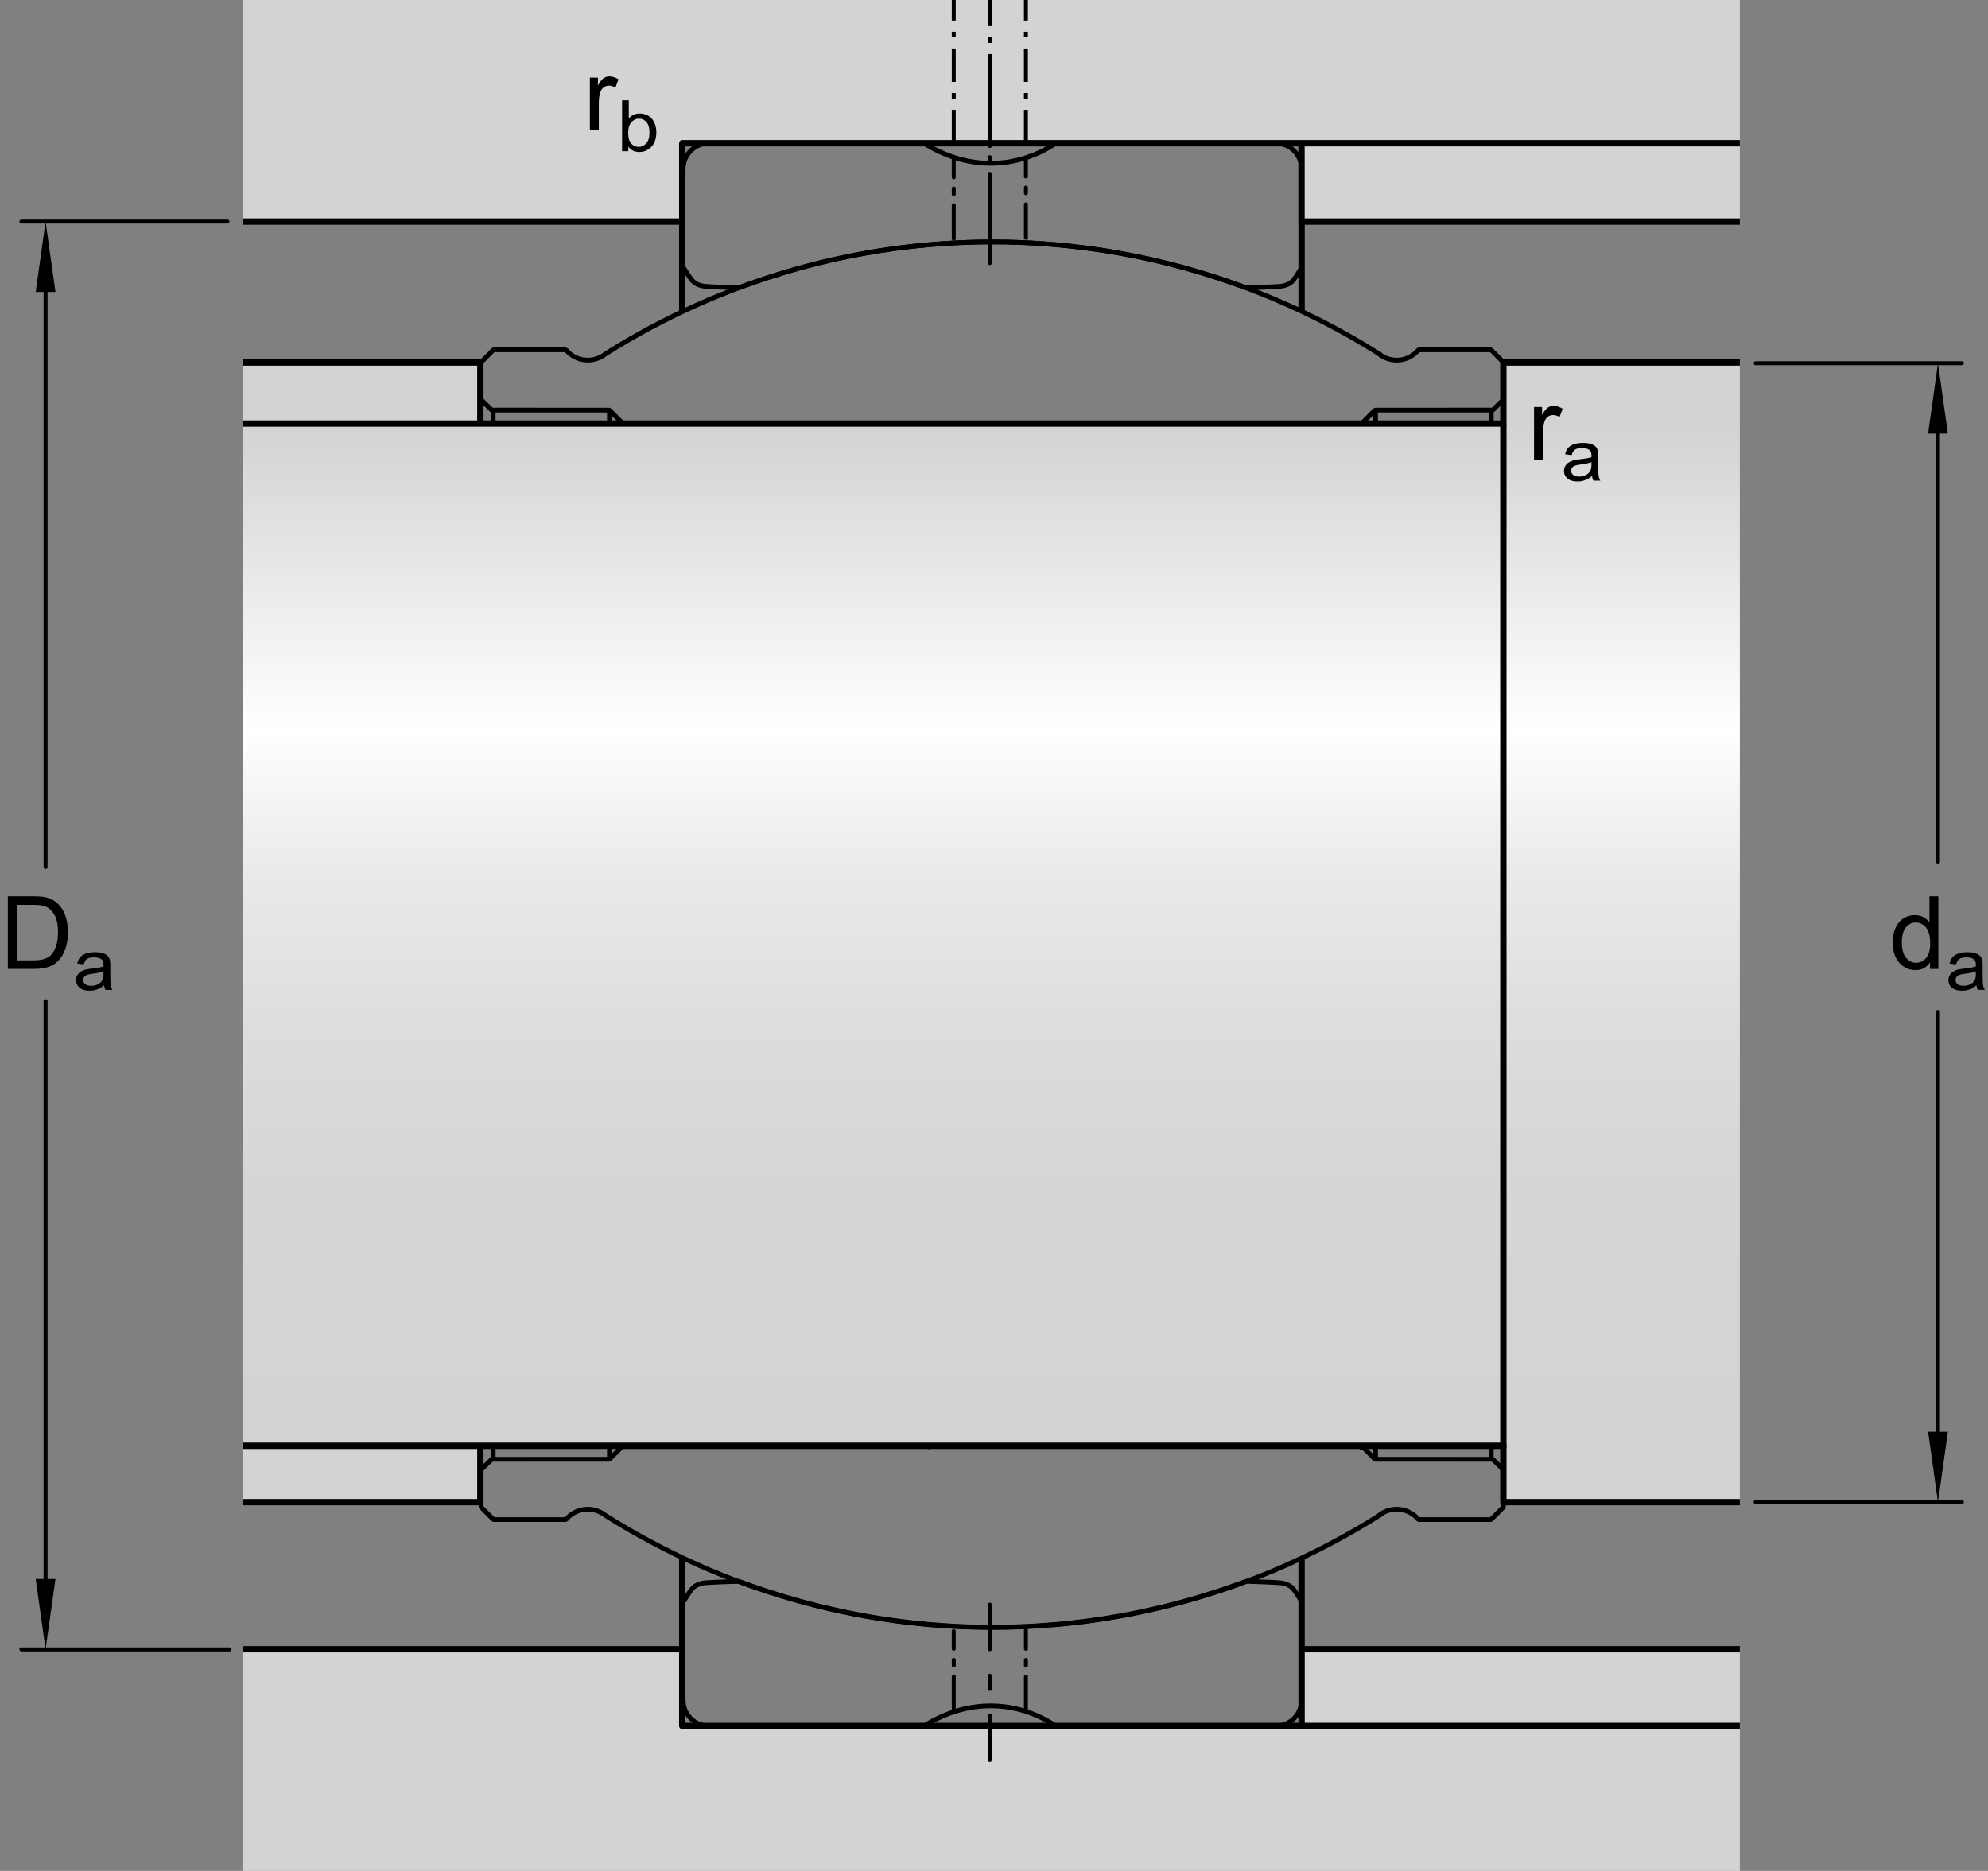 <?xml version="1.0" encoding="utf-8"?>
<!-- Generator: Adobe Illustrator 15.1.0, SVG Export Plug-In . SVG Version: 6.00 Build 0)  -->
<!DOCTYPE svg PUBLIC "-//W3C//DTD SVG 1.1//EN" "http://www.w3.org/Graphics/SVG/1.1/DTD/svg11.dtd">
<svg version="1.1" id="Layer_3" xmlns="http://www.w3.org/2000/svg" xmlns:xlink="http://www.w3.org/1999/xlink" x="0px" y="0px"
	 width="234.965px" height="221.138px" viewBox="0 0 234.965 221.138" enable-background="new 0 0 234.965 221.138"
	 xml:space="preserve">
<rect x="0" y="0" width="234.965" height="221.138" fill="#808080" stroke="none"/>
<path fill="none" stroke="#000000" stroke-width="0.561" stroke-linecap="round" stroke-miterlimit="1" d="M87.277,34.035
	c19.283-7.223,40.513-7.249,59.809-0.082l0.273,0.065c0,0,3.766-0.101,4.258-0.214c0.557-0.129,0.934-0.338,1.242-0.688
	c0.301-0.344,0.945-1.418,0.945-1.418h0.02l0.012-11.722c0-0.81-0.316-1.582-0.889-2.154c-0.572-0.573-1.344-0.894-2.154-0.894
	H124.81l-0.015-0.007c-4.652,3.114-10.461,3.225-15.547,0.025l-0.108-0.019H83.79c-0.811,0-1.582,0.32-2.155,0.894
	c-0.572,0.573-0.892,1.345-0.892,2.154l0,0l-0.107,11.722h0.194c0,0,0.646,1.074,0.946,1.418c0.307,0.35,0.688,0.559,1.247,0.688
	c0.49,0.113,4.256,0.214,4.256,0.214L87.277,34.035z"/>
<path fill="none" stroke="#000000" stroke-width="0.561" stroke-linecap="round" stroke-miterlimit="1" d="M87.277,186.894
	c19.283,7.224,40.513,7.251,59.809,0.085l0.273-0.068c0,0,3.766,0.102,4.258,0.216c0.557,0.131,0.934,0.339,1.242,0.688
	c0.301,0.345,0.945,1.419,0.945,1.419h0.02l0.012,11.723c0,0.809-0.316,1.581-0.889,2.151c-0.572,0.575-1.344,0.894-2.154,0.894
	H124.81l-0.015,0.008c-4.652-3.115-10.461-3.226-15.547-0.027l-0.108,0.02H83.79c-0.811,0-1.582-0.318-2.155-0.894
	c-0.572-0.57-0.892-1.343-0.892-2.151l0,0l-0.107-11.723h0.194c0,0,0.646-1.074,0.946-1.419c0.307-0.35,0.688-0.558,1.247-0.688
	c0.49-0.114,4.256-0.216,4.256-0.216L87.277,186.894z"/>
<path fill="none" stroke="#000000" stroke-width="0.561" stroke-linecap="round" stroke-miterlimit="1" d="M160.932,50.066H73.617
	l-1.59-1.59l-13.906-0.004l-1.265-1.232l0.009,0.034v-4.462l1.463-1.463h8.563c1.168,1.423,3.27,1.631,4.696,0.467l0,0
	c28.048-17.664,63.566-17.623,91.574,0.108l-0.203-0.108c1.428,1.165,3.529,0.957,4.699-0.467l0,0h8.566l1.459,1.463v4.462
	l0.012-0.034l-1.268,1.232l-13.908,0.004L160.932,50.066"/>
<line fill="none" stroke="#000000" stroke-width="0.561" stroke-linejoin="round" stroke-miterlimit="1" x1="162.578" y1="172.481" x2="162.578" y2="110.479"/>
<line fill="none" stroke="#000000" stroke-width="0.561" stroke-miterlimit="1" x1="162.578" y1="48.476" x2="162.578" y2="110.479"/>
<line fill="none" stroke="#000000" stroke-width="0.561" stroke-linejoin="round" stroke-miterlimit="1" x1="72.027" y1="110.479" x2="72.027" y2="172.422"/>
<line fill="none" stroke="#000000" stroke-width="0.561" stroke-miterlimit="1" x1="72.027" y1="110.479" x2="72.027" y2="48.476"/>
<path fill="none" stroke="#000000" stroke-width="0.561" stroke-linecap="round" stroke-miterlimit="1" d="M160.932,170.892H73.617
	l-1.59,1.59l-13.906,0.004l-1.265,1.231l0.009-0.035v4.464l1.463,1.463h8.563c1.168-1.422,3.27-1.631,4.696-0.465v-0.004
	c28.048,17.665,63.566,17.624,91.574-0.104l-0.203,0.108c1.428-1.166,3.529-0.957,4.699,0.465l0,0h8.566l1.459-1.463v-4.464
	l0.012,0.035l-1.268-1.231l-13.908-0.004L160.932,170.892"/>
<line fill="none" stroke="#000000" stroke-width="0.561" stroke-linecap="round" stroke-miterlimit="1" x1="123.688" y1="50.101" x2="123.688" y2="170.856"/>
<line fill="none" stroke="#000000" stroke-width="0.561" stroke-linecap="round" stroke-miterlimit="1" x1="109.814" y1="50.258" x2="109.814" y2="171.017"/>
<line fill="none" stroke="#000000" stroke-width="0.561" stroke-linecap="round" stroke-miterlimit="1" x1="160.932" y1="50.066" x2="160.932" y2="171.117"/>
<line fill="none" stroke="#000000" stroke-width="0.561" stroke-linejoin="round" stroke-miterlimit="1" x1="58.293" y1="48.472" x2="58.293" y2="172.428"/>
<line fill="none" stroke="#000000" stroke-width="0.561" stroke-linecap="round" stroke-miterlimit="1" x1="56.865" y1="47.24" x2="56.865" y2="173.249"/>
<line fill="none" stroke="#000000" stroke-width="0.561" stroke-linejoin="round" stroke-miterlimit="1" x1="176.256" y1="48.472" x2="176.256" y2="172.428"/>
<line fill="none" stroke="#000000" stroke-width="0.561" stroke-linecap="round" stroke-miterlimit="1" x1="177.684" y1="173.249" x2="177.684" y2="47.274"/>
<linearGradient id="SVGID_1_" gradientUnits="userSpaceOnUse" x1="117.172" y1="50.463" x2="117.172" y2="169.422">
	<stop  offset="0" style="stop-color:#D1D3D4"/>
	<stop  offset="0.3" style="stop-color:#FFFFFF"/>
	<stop  offset="0.441" style="stop-color:#E9EAEB"/>
	<stop  offset="0.597" style="stop-color:#DCDDDE"/>
	<stop  offset="0.771" style="stop-color:#D4D5D7"/>
	<stop  offset="1" style="stop-color:#D1D3D4"/>
</linearGradient>
<polygon fill="url(#SVGID_1_)" points="177.684,42.848 177.684,50.066 28.713,50.066 28.713,170.866 177.684,170.866 
	177.684,177.554 205.633,177.554 205.633,42.848 "/>
<line fill="none" stroke="#000000" stroke-width="0.748" stroke-linejoin="round" stroke-miterlimit="1" x1="177.684" y1="171.14" x2="177.684" y2="110.911"/>
<line fill="none" stroke="#000000" stroke-width="0.748" stroke-linejoin="round" stroke-miterlimit="1" x1="177.684" y1="50.066" x2="177.684" y2="110.911"/>
<rect x="28.713" y="170.892" fill="#D1D3D4" width="28.062" height="6.662"/>
<rect x="28.713" y="42.848" fill="#D1D3D4" width="28.062" height="7.218"/>
<polyline fill="none" stroke="#000000" stroke-width="0.748" stroke-linejoin="round" stroke-miterlimit="1" points="
	205.633,177.554 177.684,177.554 177.684,170.892 28.713,170.892 "/>
<polyline fill="none" stroke="#000000" stroke-width="0.748" stroke-linejoin="round" stroke-miterlimit="1" points="
	205.633,42.848 177.684,42.848 177.684,50.066 28.713,50.066 "/>
<polyline fill="none" stroke="#000000" stroke-width="0.748" stroke-linejoin="round" stroke-miterlimit="1" points="
	28.713,177.554 56.775,177.554 56.775,171.017 "/>
<polyline fill="none" stroke="#000000" stroke-width="0.748" stroke-linejoin="round" stroke-miterlimit="1" points="
	28.713,42.848 56.775,42.848 56.775,50.101 "/>
<g>
	<path d="M181.308,54.334v-6.223h0.949v0.943c0.242-0.441,0.466-0.732,0.671-0.873s0.431-0.211,0.677-0.211
		c0.355,0,0.717,0.113,1.084,0.34l-0.363,0.979c-0.258-0.152-0.516-0.229-0.773-0.229c-0.23,0-0.438,0.069-0.621,0.208
		s-0.314,0.331-0.393,0.577c-0.117,0.375-0.176,0.785-0.176,1.23v3.258H181.308z"/>
	<path d="M188.163,56.272c-0.293,0.232-0.575,0.396-0.846,0.492c-0.271,0.096-0.562,0.144-0.873,0.144
		c-0.513,0-0.906-0.117-1.182-0.351c-0.275-0.233-0.413-0.532-0.413-0.896c0-0.213,0.052-0.408,0.156-0.584
		c0.104-0.176,0.24-0.318,0.408-0.424c0.169-0.107,0.358-0.188,0.569-0.242c0.155-0.038,0.39-0.075,0.703-0.111
		c0.639-0.071,1.108-0.156,1.41-0.254c0.003-0.101,0.005-0.165,0.005-0.192c0-0.301-0.075-0.513-0.224-0.636
		c-0.203-0.167-0.503-0.25-0.901-0.25c-0.372,0-0.646,0.061-0.824,0.183c-0.177,0.122-0.309,0.337-0.394,0.646l-0.773-0.099
		c0.07-0.309,0.187-0.558,0.348-0.749c0.161-0.19,0.394-0.336,0.699-0.438c0.304-0.103,0.657-0.154,1.059-0.154
		c0.398,0,0.722,0.043,0.971,0.131c0.249,0.088,0.433,0.198,0.55,0.331c0.117,0.132,0.199,0.3,0.246,0.502
		c0.026,0.125,0.04,0.353,0.04,0.681v0.984c0,0.687,0.017,1.121,0.05,1.302c0.034,0.182,0.101,0.356,0.2,0.523h-0.826
		C188.239,56.656,188.187,56.478,188.163,56.272z M188.097,54.624c-0.287,0.109-0.718,0.202-1.291,0.279
		c-0.326,0.044-0.556,0.093-0.69,0.147s-0.239,0.135-0.312,0.24c-0.074,0.105-0.11,0.222-0.11,0.351c0,0.197,0.08,0.361,0.239,0.492
		c0.16,0.131,0.394,0.197,0.701,0.197c0.305,0,0.576-0.062,0.812-0.187c0.238-0.125,0.412-0.294,0.523-0.511
		c0.085-0.167,0.127-0.413,0.127-0.738V54.624z"/>
</g>
<rect x="153.826" y="16.846" fill="#D1D3D4" width="51.807" height="9.345"/>
<polygon fill="#D1D3D4" points="28.713,26.19 80.636,26.19 80.636,16.888 205.633,16.888 205.633,0 28.713,0 "/>
<polygon fill="#D1D3D4" points="28.713,194.935 80.636,194.935 80.636,204.001 205.633,204.001 205.633,221.138 28.713,221.138 "/>
<rect x="153.826" y="194.935" fill="#D1D3D4" width="51.807" height="9.066"/>
<polyline fill="none" stroke="#000000" stroke-width="0.748" stroke-linejoin="round" stroke-miterlimit="1" points="
	28.713,194.935 80.636,194.935 80.636,204.001 205.633,204.001 "/>
<polyline fill="none" stroke="#000000" stroke-width="0.748" stroke-linejoin="round" stroke-miterlimit="1" points="28.713,26.19 
	80.636,26.19 80.636,16.929 205.633,16.929 "/>
<line fill="none" stroke="#000000" stroke-width="0.748" stroke-linejoin="round" stroke-miterlimit="1" x1="153.809" y1="194.935" x2="205.633" y2="194.935"/>
<line fill="none" stroke="#000000" stroke-width="0.748" stroke-linejoin="round" stroke-miterlimit="1" x1="153.809" y1="26.19" x2="205.633" y2="26.19"/>
<line fill="none" stroke="#000000" stroke-width="0.748" stroke-linejoin="round" stroke-miterlimit="1" x1="153.826" y1="26.19" x2="153.826" y2="16.888"/>
<line fill="none" stroke="#000000" stroke-width="0.748" stroke-linejoin="round" stroke-miterlimit="1" x1="153.809" y1="26.19" x2="153.826" y2="26.19"/>
<line fill="none" stroke="#000000" stroke-width="0.468" stroke-miterlimit="1" stroke-dasharray="3.953,1.318,0.659,1.318" x1="112.726" y1="16.929" x2="112.726" y2="0"/>
<line fill="none" stroke="#000000" stroke-width="0.468" stroke-linecap="round" stroke-miterlimit="1" stroke-dasharray="3.953,1.318,0.659,1.318" x1="112.726" y1="28.213" x2="112.726" y2="18.683"/>
<line fill="none" stroke="#000000" stroke-width="0.468" stroke-miterlimit="1" stroke-dasharray="3.953,1.318,0.659,1.318" x1="121.254" y1="16.929" x2="121.254" y2="0"/>
<line fill="none" stroke="#000000" stroke-width="0.468" stroke-linecap="round" stroke-miterlimit="1" stroke-dasharray="3.953,1.318,0.659,1.318" x1="121.254" y1="28.105" x2="121.254" y2="18.732"/>
<line fill="none" stroke="#000000" stroke-width="0.468" stroke-miterlimit="1" stroke-dasharray="10.541,1.318,0.659,1.318" x1="116.99" y1="16.928" x2="116.99" y2="0"/>
<line fill="none" stroke="#000000" stroke-width="0.468" stroke-linecap="round" stroke-miterlimit="1" stroke-dasharray="10.541,1.318,0.659,1.318" x1="116.99" y1="31.095" x2="116.99" y2="16.928"/>
<line fill="none" stroke="#000000" stroke-width="0.468" stroke-linecap="round" stroke-miterlimit="1" stroke-dasharray="3.953,1.318,0.659,1.318" x1="112.726" y1="202.125" x2="112.726" y2="192.789"/>
<line fill="none" stroke="#000000" stroke-width="0.468" stroke-linecap="round" stroke-miterlimit="1" stroke-dasharray="3.953,1.318,0.659,1.318" x1="121.254" y1="202.125" x2="121.254" y2="192.668"/>
<g>
	<g>
		
			<line fill="none" stroke="#000000" stroke-width="0.468" stroke-linecap="round" stroke-miterlimit="1" x1="116.99" y1="208.036" x2="116.99" y2="202.766"/>
		
			<line fill="none" stroke="#000000" stroke-width="0.468" stroke-linecap="round" stroke-miterlimit="1" stroke-dasharray="1.567,3.134" x1="116.99" y1="199.631" x2="116.99" y2="196.497"/>
		
			<line fill="none" stroke="#000000" stroke-width="0.468" stroke-linecap="round" stroke-miterlimit="1" x1="116.99" y1="194.93" x2="116.99" y2="189.659"/>
	</g>
</g>
<line fill="none" stroke="#000000" stroke-width="0.468" stroke-linecap="round" stroke-miterlimit="1" x1="5.387" y1="118.337" x2="5.387" y2="189.04"/>
<line fill="none" stroke="#000000" stroke-width="0.468" stroke-linecap="round" stroke-miterlimit="1" x1="5.387" y1="31.095" x2="5.387" y2="102.483"/>
<polygon points="4.217,34.513 5.387,26.19 6.557,34.513 "/>
<polygon points="6.557,186.63 5.387,194.954 4.217,186.63 "/>
<line fill="none" stroke="#000000" stroke-width="0.468" stroke-linecap="round" stroke-miterlimit="1" x1="26.884" y1="26.19" x2="2.527" y2="26.19"/>
<line fill="none" stroke="#000000" stroke-width="0.468" stroke-linecap="round" stroke-miterlimit="1" x1="27.127" y1="194.954" x2="2.527" y2="194.954"/>
<line fill="none" stroke="#000000" stroke-width="0.468" stroke-linecap="round" stroke-miterlimit="1" x1="229.051" y1="119.606" x2="229.051" y2="171.964"/>
<line fill="none" stroke="#000000" stroke-width="0.468" stroke-linecap="round" stroke-miterlimit="1" x1="229.051" y1="49.742" x2="229.051" y2="101.85"/>
<polygon points="227.883,51.254 229.051,42.932 230.223,51.254 "/>
<polygon points="230.223,169.231 229.051,177.554 227.883,169.231 "/>
<line fill="none" stroke="#000000" stroke-width="0.468" stroke-linecap="round" stroke-miterlimit="1" x1="207.502" y1="42.932" x2="231.879" y2="42.932"/>
<line fill="none" stroke="#000000" stroke-width="0.468" stroke-linecap="round" stroke-miterlimit="1" x1="207.502" y1="177.554" x2="231.879" y2="177.554"/>
<g>
	<path d="M0.926,114.528v-8.59h2.959c0.668,0,1.178,0.041,1.529,0.123c0.492,0.113,0.912,0.318,1.26,0.615
		c0.453,0.383,0.792,0.872,1.017,1.468s0.337,1.276,0.337,2.042c0,0.652-0.076,1.23-0.229,1.734s-0.348,0.921-0.586,1.251
		s-0.499,0.59-0.782,0.779s-0.625,0.333-1.025,0.431s-0.86,0.146-1.38,0.146H0.926z M2.062,113.515h1.834
		c0.566,0,1.011-0.053,1.333-0.158s0.579-0.254,0.771-0.445c0.27-0.27,0.479-0.632,0.63-1.087s0.226-1.007,0.226-1.655
		c0-0.898-0.147-1.589-0.442-2.071s-0.653-0.806-1.075-0.97c-0.305-0.117-0.795-0.176-1.471-0.176H2.062V113.515z"/>
	<path d="M12.305,116.466c-0.293,0.232-0.575,0.396-0.846,0.492c-0.271,0.096-0.562,0.144-0.873,0.144
		c-0.513,0-0.907-0.117-1.182-0.351c-0.275-0.234-0.413-0.533-0.413-0.896c0-0.213,0.052-0.408,0.156-0.584
		c0.104-0.177,0.24-0.318,0.408-0.425s0.358-0.188,0.569-0.242c0.155-0.038,0.39-0.075,0.703-0.11
		c0.639-0.071,1.109-0.156,1.411-0.255c0.003-0.101,0.004-0.165,0.004-0.192c0-0.301-0.075-0.513-0.224-0.636
		c-0.202-0.167-0.502-0.25-0.901-0.25c-0.372,0-0.647,0.061-0.824,0.183c-0.177,0.121-0.308,0.337-0.393,0.646l-0.773-0.099
		c0.07-0.309,0.186-0.559,0.347-0.748c0.161-0.19,0.394-0.337,0.699-0.439s0.658-0.153,1.059-0.153c0.398,0,0.722,0.044,0.971,0.131
		c0.249,0.088,0.432,0.198,0.549,0.33c0.117,0.133,0.199,0.301,0.246,0.503c0.026,0.126,0.04,0.353,0.04,0.681v0.984
		c0,0.687,0.017,1.12,0.05,1.302c0.034,0.183,0.101,0.356,0.2,0.523h-0.826C12.381,116.85,12.328,116.671,12.305,116.466z
		 M12.239,114.816c-0.287,0.109-0.718,0.203-1.292,0.279c-0.325,0.044-0.555,0.093-0.69,0.147s-0.239,0.135-0.312,0.24
		s-0.11,0.222-0.11,0.351c0,0.197,0.08,0.361,0.239,0.492s0.394,0.197,0.701,0.197c0.305,0,0.576-0.062,0.813-0.187
		c0.237-0.125,0.412-0.295,0.523-0.511c0.085-0.167,0.127-0.413,0.127-0.738V114.816z"/>
</g>
<g>
	<path d="M228.113,114.528v-0.785c-0.395,0.617-0.975,0.926-1.74,0.926c-0.496,0-0.952-0.137-1.368-0.41s-0.738-0.655-0.967-1.146
		s-0.343-1.054-0.343-1.69c0-0.621,0.104-1.185,0.311-1.69s0.518-0.894,0.932-1.163s0.877-0.404,1.389-0.404
		c0.375,0,0.709,0.079,1.002,0.237s0.531,0.364,0.715,0.618v-3.082h1.049v8.59H228.113z M224.779,111.423
		c0,0.797,0.168,1.393,0.504,1.787s0.732,0.592,1.189,0.592c0.461,0,0.853-0.188,1.175-0.565s0.483-0.952,0.483-1.726
		c0-0.852-0.164-1.477-0.492-1.875s-0.732-0.598-1.213-0.598c-0.469,0-0.86,0.191-1.175,0.574S224.779,110.599,224.779,111.423z"/>
	<path d="M233.598,116.466c-0.293,0.232-0.575,0.396-0.846,0.492c-0.271,0.096-0.562,0.144-0.873,0.144
		c-0.513,0-0.906-0.117-1.182-0.351c-0.275-0.234-0.413-0.533-0.413-0.896c0-0.213,0.052-0.408,0.156-0.584
		c0.104-0.177,0.24-0.318,0.408-0.425c0.169-0.106,0.358-0.188,0.569-0.242c0.155-0.038,0.39-0.075,0.703-0.11
		c0.639-0.071,1.108-0.156,1.41-0.255c0.003-0.101,0.005-0.165,0.005-0.192c0-0.301-0.075-0.513-0.224-0.636
		c-0.203-0.167-0.503-0.25-0.901-0.25c-0.372,0-0.646,0.061-0.824,0.183c-0.177,0.121-0.309,0.337-0.394,0.646l-0.773-0.099
		c0.07-0.309,0.187-0.559,0.348-0.748c0.161-0.19,0.394-0.337,0.699-0.439c0.304-0.103,0.657-0.153,1.059-0.153
		c0.398,0,0.722,0.044,0.971,0.131c0.249,0.088,0.433,0.198,0.55,0.33c0.117,0.133,0.199,0.301,0.246,0.503
		c0.026,0.126,0.04,0.353,0.04,0.681v0.984c0,0.687,0.017,1.12,0.05,1.302c0.034,0.183,0.101,0.356,0.2,0.523h-0.826
		C233.674,116.85,233.621,116.671,233.598,116.466z M233.531,114.816c-0.287,0.109-0.718,0.203-1.291,0.279
		c-0.326,0.044-0.556,0.093-0.69,0.147s-0.239,0.135-0.312,0.24c-0.074,0.105-0.11,0.222-0.11,0.351c0,0.197,0.08,0.361,0.239,0.492
		c0.16,0.131,0.394,0.197,0.701,0.197c0.305,0,0.576-0.062,0.812-0.187c0.238-0.125,0.412-0.295,0.523-0.511
		c0.085-0.167,0.127-0.413,0.127-0.738V114.816z"/>
</g>
<g>
	<path d="M69.72,15.394V9.171h0.949v0.943c0.242-0.441,0.466-0.732,0.671-0.873s0.431-0.211,0.677-0.211
		c0.355,0,0.717,0.113,1.084,0.34l-0.363,0.979c-0.258-0.152-0.516-0.229-0.773-0.229c-0.23,0-0.438,0.069-0.621,0.208
		s-0.314,0.331-0.393,0.577c-0.117,0.375-0.176,0.785-0.176,1.23v3.258H69.72z"/>
	<path d="M74.259,17.869h-0.734v-6.013h0.791v2.145c0.334-0.391,0.76-0.586,1.279-0.586c0.287,0,0.559,0.054,0.815,0.162
		c0.256,0.108,0.467,0.26,0.633,0.456c0.166,0.195,0.295,0.431,0.389,0.708c0.094,0.276,0.141,0.571,0.141,0.886
		c0,0.747-0.198,1.324-0.593,1.731s-0.87,0.611-1.424,0.611c-0.551,0-0.983-0.215-1.296-0.644V17.869z M74.25,15.658
		c0,0.522,0.076,0.9,0.229,1.132c0.249,0.38,0.586,0.57,1.011,0.57c0.346,0,0.645-0.14,0.896-0.42s0.378-0.698,0.378-1.253
		c0-0.569-0.121-0.988-0.363-1.259c-0.241-0.271-0.534-0.406-0.876-0.406c-0.346,0-0.645,0.14-0.896,0.42S74.25,15.128,74.25,15.658
		z"/>
</g>
<line fill="none" stroke="#000000" stroke-width="0.748" stroke-miterlimit="1" x1="80.636" y1="36.893" x2="80.636" y2="26.19"/>
<line fill="none" stroke="#000000" stroke-width="0.748" stroke-miterlimit="1" x1="153.836" y1="36.734" x2="153.836" y2="26.19"/>
<line fill="none" stroke="#000000" stroke-width="0.748" stroke-miterlimit="1" x1="80.636" y1="183.967" x2="80.636" y2="195.009"/>
<line fill="none" stroke="#000000" stroke-width="0.748" stroke-miterlimit="1" x1="153.836" y1="184.194" x2="153.836" y2="204.001"/>
</svg>
